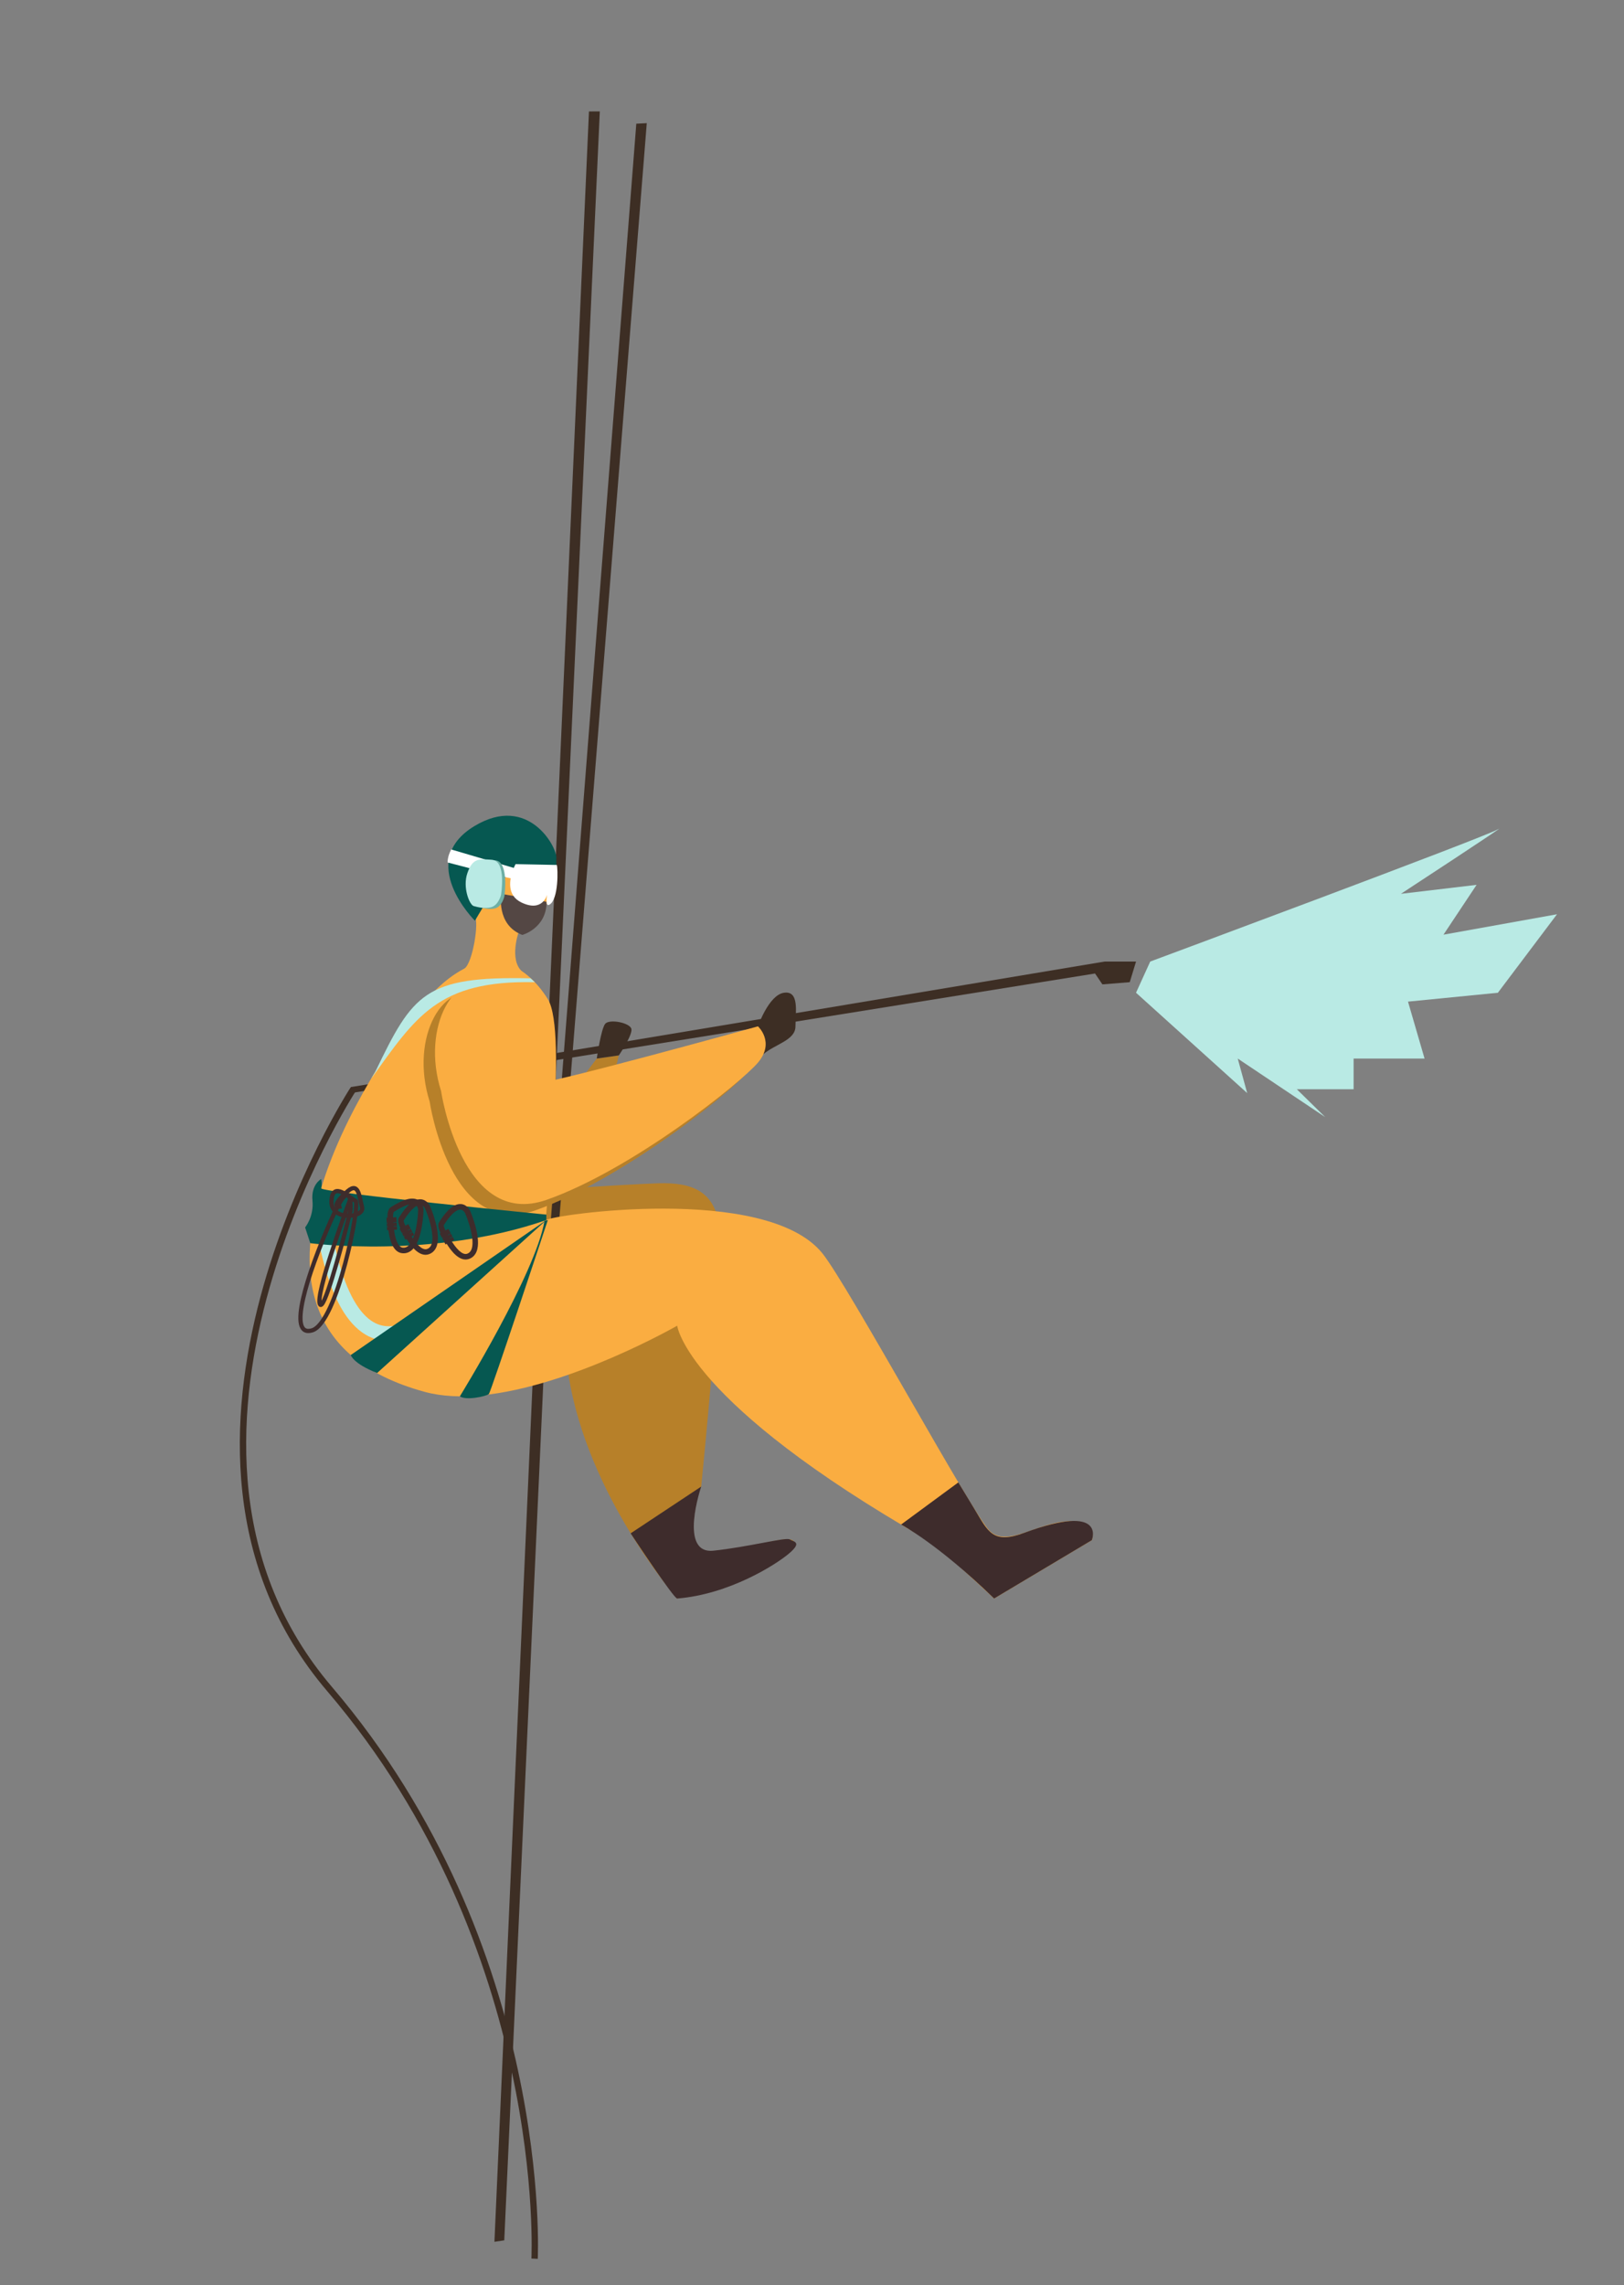 <?xml version="1.0" encoding="UTF-8"?> <svg xmlns="http://www.w3.org/2000/svg" id="_Слой_1" data-name="Слой_1" version="1.1" viewBox="0 0 767.64 1080"><rect x="0" y="0" width="767.64" height="1080" fill="#808080" stroke="none"/><defs><style> .st0 { fill: #065851; } .st1 { fill: #fff; } .st2 { stroke: #3e2c2c; stroke-width: 2px; } .st2, .st3, .st4, .st5 { fill: none; stroke-miterlimit: 10; } .st6 { fill: #b78029; } .st7 { fill: #b9eae4; } .st3 { stroke: #3d2e24; stroke-width: 3px; } .st8 { fill: #544744; } .st9 { fill: #6eafa5; } .st10 { fill: #3e2c2c; } .st11 { fill: #3d2e24; } .st4 { stroke: #b9eae4; stroke-width: 7px; } .st12 { fill: #faad41; } .st5 { stroke: #544744; } </style></defs><g id="_Слой_11" data-name="_Слой_1"><g><path class="st6" d="M259.74,592.26l8.96,57.43c8.96,57.43,51.41,105.79,51.41,105.79,0,0,41.74-8.94,52.92-22.36s-22.36,1.49-38.01,0c-15.65-1.49-3.57-30.56-3.57-30.56,0,0,10.27-102.11,8.78-120.74s-12.67-23.1-29.07-22.59c-16.4.51-78.26,4.71-78.26,4.71"></path><polyline class="st11" points="278.39 52.67 256.48 545.68 261.89 527.97 283.52 52.64"></polyline><polyline class="st11" points="254.86 583.52 233.71 1059.5 238.36 1058.82 260.25 578"></polyline><path class="st11" d="M165.79,513.76c4.51-.5,356.29-59.31,356.29-59.31h14.91l-2.98,9.74-12.92,1.04-3.48-5.14-351.81,56.52v-2.86h-.01Z"></path><path class="st6" d="M228.92,473.58s14.41,21.74,13.91,49.07c-.5,27.33,3.48,24.84,3.48,24.84l35.77-47.2,10.43-1.49s-13.65,59.22-29.93,71.1c-16.28,11.88-74.43,12.66-74.43,12.66,0,0,3.54-75.32,15.69-93.7,12.15-18.38,25.07-15.28,25.07-15.28h0Z"></path><path class="st12" d="M219.94,464.32s-16.35,4.53-.43-6.53c4.11-2.86,6.99-22.82,4.9-24.24-9.02-6.14-8.27-18.52-7.53-23.17,1.19-7.44,8.11-15.07,16.57-17.56,6.81-2,15.56-3.13,22.2,4.31,1.79,2.01,3.82,3.88,3.98,6.1,3.03,40.59-14.62,37.78-14.62,37.78,0,0-5.01,14.67,3.36,19.27"></path><path class="st8" d="M236.96,422.44s-2.6,14.65,9.94,19.42c0,0,11.47-3.12,11.47-15.67l-21.41-3.75h0Z"></path><path class="st5" d="M216.6,411.81s-4.1,2.41,22.45,12.08"></path><path class="st10" d="M298.1,724.67l33.35-22.1s-10.9,32.07,5.79,30.3,34.14-6.46,36.05-5.33,6.01,1.26-.27,6.61-28.32,19.35-52.92,21.33c-1.59.13-22.01-30.81-22.01-30.81h0Z"></path><path class="st11" d="M358.28,485.06s-3.14,17.96,2.57,13.14,15.15-6.57,15.15-13.14,1.99-17.01-5.47-15.87c-7.19,1.1-12.25,15.87-12.25,15.87Z"></path><path class="st11" d="M282.08,500.29s1.99-13.91,3.97-16.4,11.92-.5,12.42,2.48-5.96,12.42-5.96,12.42l-10.43,1.49h0Z"></path><path class="st3" d="M166.94,514.81s-109.37,168.35-11.14,283.46c104.3,122.23,96.89,269.21,96.89,269.21"></path><path class="st10" d="M224.82,569.05c-3.16-.19-6.52,2.61-10.25,8.56-.78,1.25-.25,3.22.66,5.13l-.41.22,1.12,2.11.43-.23c.03.06.07.12.1.17l-.44.23.73,1.36.53-.28c.03.06.06.12.1.19l-.53.28.73,1.36.57-.31c1.96,3.23,6.07,8.74,10.54,7.15.19-.07.36-.14.54-.22,1.33-.62,2.32-1.66,2.95-3.11,2.73-6.33-2.77-18.97-3.02-19.53-.06-.12-1.4-2.91-4.35-3.09h0ZM229.79,590.63c-.41.96-1.05,1.58-1.96,1.9-2.47.88-5.55-3.03-7.34-5.92l1.23-.65-.73-1.36-1.29.68c-.03-.06-.07-.12-.09-.17l.05-.03h0l1.24-.66-.73-1.36-1.36.73c-.04-.06-.07-.11-.1-.17l1.37-.73-1.12-2.11-1.39.74c-.56-1.18-.88-2.14-.77-2.5,4.09-6.53,6.68-7.4,7.85-7.34,1.39.07,2.15,1.56,2.15,1.56,1.48,3.35,4.89,13.02,3,17.41v-.02Z"></path><path class="st7" d="M536.99,469.19l52.54,47.42-4.47-16.32,41.36,27.68-13.42-13.17h26.83v-14.51h33.54l-7.83-26.91,42.48-4.19,27.95-37.1-53.66,9.65,15.65-23.55-35.77,4.24s52.54-34.38,45.84-30.47c-6.71,3.91-164.34,62.48-164.34,62.48l-6.71,14.74h0Z"></path><polyline class="st11" points="300.77 58.46 257.79 609.65 263.2 590.97 305.72 58.2"></polyline><path class="st12" d="M193.41,482.7s-110.67,143.11,7.45,175.14c8.09,2.19,17.23,2.52,26.77,1.6,42.34-4.11,92.47-32.9,92.47-32.9,0,0,4.19,36.04,118.5,101.36,5.22,2.98,31.3,27.58,31.3,27.58l46.21-27.58s3.73-9.69-11.18-8.94c-14.91.75-29.07,12.67-37.26,4.47-8.2-8.2-67.02-116.43-79-131.17-26.83-33.03-128.94-17.89-130.43-15.65s10.43-88.69.75-104.34c-9.69-15.65-32.79-35.03-65.59,10.43h.01Z"></path><path class="st0" d="M217.37,659.92s35.74-57.95,40.02-82.92l1.56-.39s-26.89,81.21-27.88,82.22-10.75,3.25-13.7,1.09h0Z"></path><path class="st6" d="M203.09,520.61s9.69,65.59,49.93,51.43c40.25-14.16,91.67-55.15,99.87-64.84,8.2-9.69,0-17.14,0-17.14,0,0-102.11,28.32-105.09,26.83s-1.04-36.69-19.52-45.92c-18.49-9.23-34.84,19.09-25.19,49.65h0Z"></path><path class="st12" d="M208.48,515.61s9.69,65.59,49.93,51.43c40.25-14.16,91.67-55.15,99.87-64.84,8.2-9.69,0-17.14,0-17.14,0,0-102.11,28.32-105.09,26.83s-1.04-36.69-19.52-45.92c-18.49-9.23-34.84,19.09-25.19,49.65h0Z"></path><path class="st10" d="M425.93,720.52s17.33,9.06,43.97,34.96l46.21-27.58s7.18-17.89-31.96-3.47c-14.99,5.52-17.07-.61-23.46-11.12-6.39-10.51-7.7-12.71-7.7-12.71l-27.06,19.92Z"></path><path class="st0" d="M262.96,405.67c.67-4.8-13.01-30.79-38.71-15.25-27.87,16.84.24,44.73.24,44.73,0,0,10.42-18.16,14.56-20.65s23.93-5.36,23.93-5.36"></path><path class="st1" d="M213.24,401.44c.46-.57-1.77,2.79-1.65,6.18,0,0,27.53,7.29,30.6,7.58s2.46-4.48,2.46-4.48l-31.42-9.27h0Z"></path><g><path class="st9" d="M238.45,423.41s2.22-15.96-4.14-16.78-8.94-.79-11.1,6.05,1.17,15.27,3.05,15.9,5.18,1.39,7.71.74c3.49-.89,4.49-5.91,4.49-5.91h-.01Z"></path><path class="st7" d="M236.83,422.9s2.62-15.79-4.07-16.49-9.42-.63-11.81,6.16c-2.4,6.78.96,15.05,2.94,15.64s5.44,1.28,8.12.6c3.7-.94,4.83-5.91,4.83-5.91h0Z"></path></g><path class="st1" d="M263.19,408.79l-19.49-.39s-.65,1.18-1.3,2.97c-1.52,4.2-3.01,11.76,4.08,15.16,10.1,4.84,12.11-3.71,12.11-3.71,0,0-1.09,6.01,1.14,4.73,4.38-2.52,4-17.11,3.47-18.75h-.01Z"></path><path class="st4" d="M190.81,629.04c-14.16,4.86-30.59-2.64-38.36-52.43"></path><path class="st7" d="M175.29,510.01l2.14-3.56c17.73-36.78,23.34-45.18,73.37-44.08l2,1.83c-46.02-1.01-56.3,16.48-77.51,45.82h0Z"></path><path class="st0" d="M258.25,574.04s-107.03-10.55-106.45-12.45,0-4.36,0-4.36c0,0-4.83,2.58-4.1,10.19s-3.48,12.67-3.48,12.67l2.44,7.45s57.93,7.7,111.59-10.93v-2.57Z"></path><path class="st10" d="M197.58,567.11c-2.79-1.51-7.01-.37-12.9,3.46-1.24.8-1.58,2.82-1.56,4.93l-.46.03.13,2.39.49-.03c0,.07,0,.13.02.2l-.5.03.08,1.54.6-.03c0,.07,0,.13,0,.21l-.6.03.08,1.54.65-.04c.42,3.75,1.83,10.48,6.56,10.92.2.02.39.03.58.03,1.47,0,2.81-.53,3.98-1.58,5.14-4.6,5.46-18.37,5.47-18.99,0-.13-.05-3.23-2.65-4.63h.02ZM193.02,588.78c-.78.7-1.62.99-2.58.9-2.61-.24-3.76-5.09-4.17-8.45l1.39-.08-.08-1.54-1.46.08c0-.06,0-.13,0-.19h.05v-.02l1.41-.08-.08-1.54-1.54.08c0-.07,0-.13-.02-.2l1.55-.09-.13-2.39-1.57.09c-.02-1.31.1-2.32.35-2.59,6.46-4.2,9.17-3.91,10.21-3.36,1.23.65,1.29,2.32,1.29,2.32-.07,3.66-1.03,13.87-4.6,17.06h0Z"></path><path class="st10" d="M198.87,566.81c-3.16-.19-6.52,2.61-10.25,8.56-.78,1.25-.25,3.22.66,5.13l-.41.22,1.12,2.11.43-.23c.03.06.07.12.1.17l-.44.23.73,1.36.53-.28c.03.06.06.12.1.19l-.53.28.73,1.36.57-.31c1.96,3.23,6.07,8.74,10.54,7.15.19-.07.36-.14.54-.22,1.33-.62,2.32-1.66,2.95-3.11,2.73-6.33-2.77-18.97-3.02-19.53-.06-.12-1.4-2.91-4.35-3.09h0ZM203.84,588.39c-.41.96-1.05,1.58-1.96,1.9-2.47.88-5.55-3.03-7.34-5.92l1.23-.65-.73-1.36-1.29.68c-.03-.06-.07-.12-.09-.17l.05-.03h0l1.24-.66-.73-1.36-1.36.73c-.04-.06-.07-.11-.1-.17l1.37-.73-1.12-2.11-1.39.74c-.56-1.18-.88-2.14-.77-2.5,4.09-6.53,6.68-7.4,7.85-7.34,1.39.07,2.15,1.56,2.15,1.56,1.48,3.35,4.89,13.02,3,17.41v-.02Z"></path><path class="st10" d="M217.82,569.05c-3.16-.19-6.52,2.61-10.25,8.56-.78,1.25-.25,3.22.66,5.13l-.41.22,1.12,2.11.43-.23c.03.06.07.12.1.17l-.44.23.73,1.36.53-.28c.03.06.06.12.1.19l-.53.28.73,1.36.57-.31c1.96,3.23,6.07,8.74,10.54,7.15.19-.07.36-.14.54-.22,1.33-.62,2.32-1.66,2.95-3.11,2.73-6.33-2.77-18.97-3.02-19.53-.06-.12-1.4-2.91-4.35-3.09h0ZM222.79,590.63c-.41.96-1.05,1.58-1.96,1.9-2.47.88-5.55-3.03-7.34-5.92l1.23-.65-.73-1.36-1.29.68c-.03-.06-.07-.12-.09-.17l.05-.03h0l1.24-.66-.73-1.36-1.36.73c-.04-.06-.07-.11-.1-.17l1.37-.73-1.12-2.11-1.39.74c-.56-1.18-.88-2.14-.77-2.5,4.09-6.53,6.68-7.4,7.85-7.34,1.39.07,2.15,1.56,2.15,1.56,1.48,3.35,4.89,13.02,3,17.41v-.02Z"></path><path class="st2" d="M165.65,566.52s-.12.31-.33.88c-2.33,6.29-16.21,44.16-14.13,48.94,1.76,4.04,9.46-24.51,12.85-37.62.99-3.83,1.61-6.34,1.61-6.34,0,0,1.48-20.14-9.46,4.95-10.93,25.09-20.62,54.9-8.7,51.43s22.98-60.23,20.56-61.24-10.87-9.81-11.37,0,15.77,8.04,14.47,3.09c-1.3-4.95-1.55-12.15-6.77-7.68-5.22,4.47-7.26,8.19-2.98,7.21"></path><path class="st0" d="M258.25,576.61l-92.45,63.79s1.03,4.03,12.46,8.5"></path></g></g></svg> 